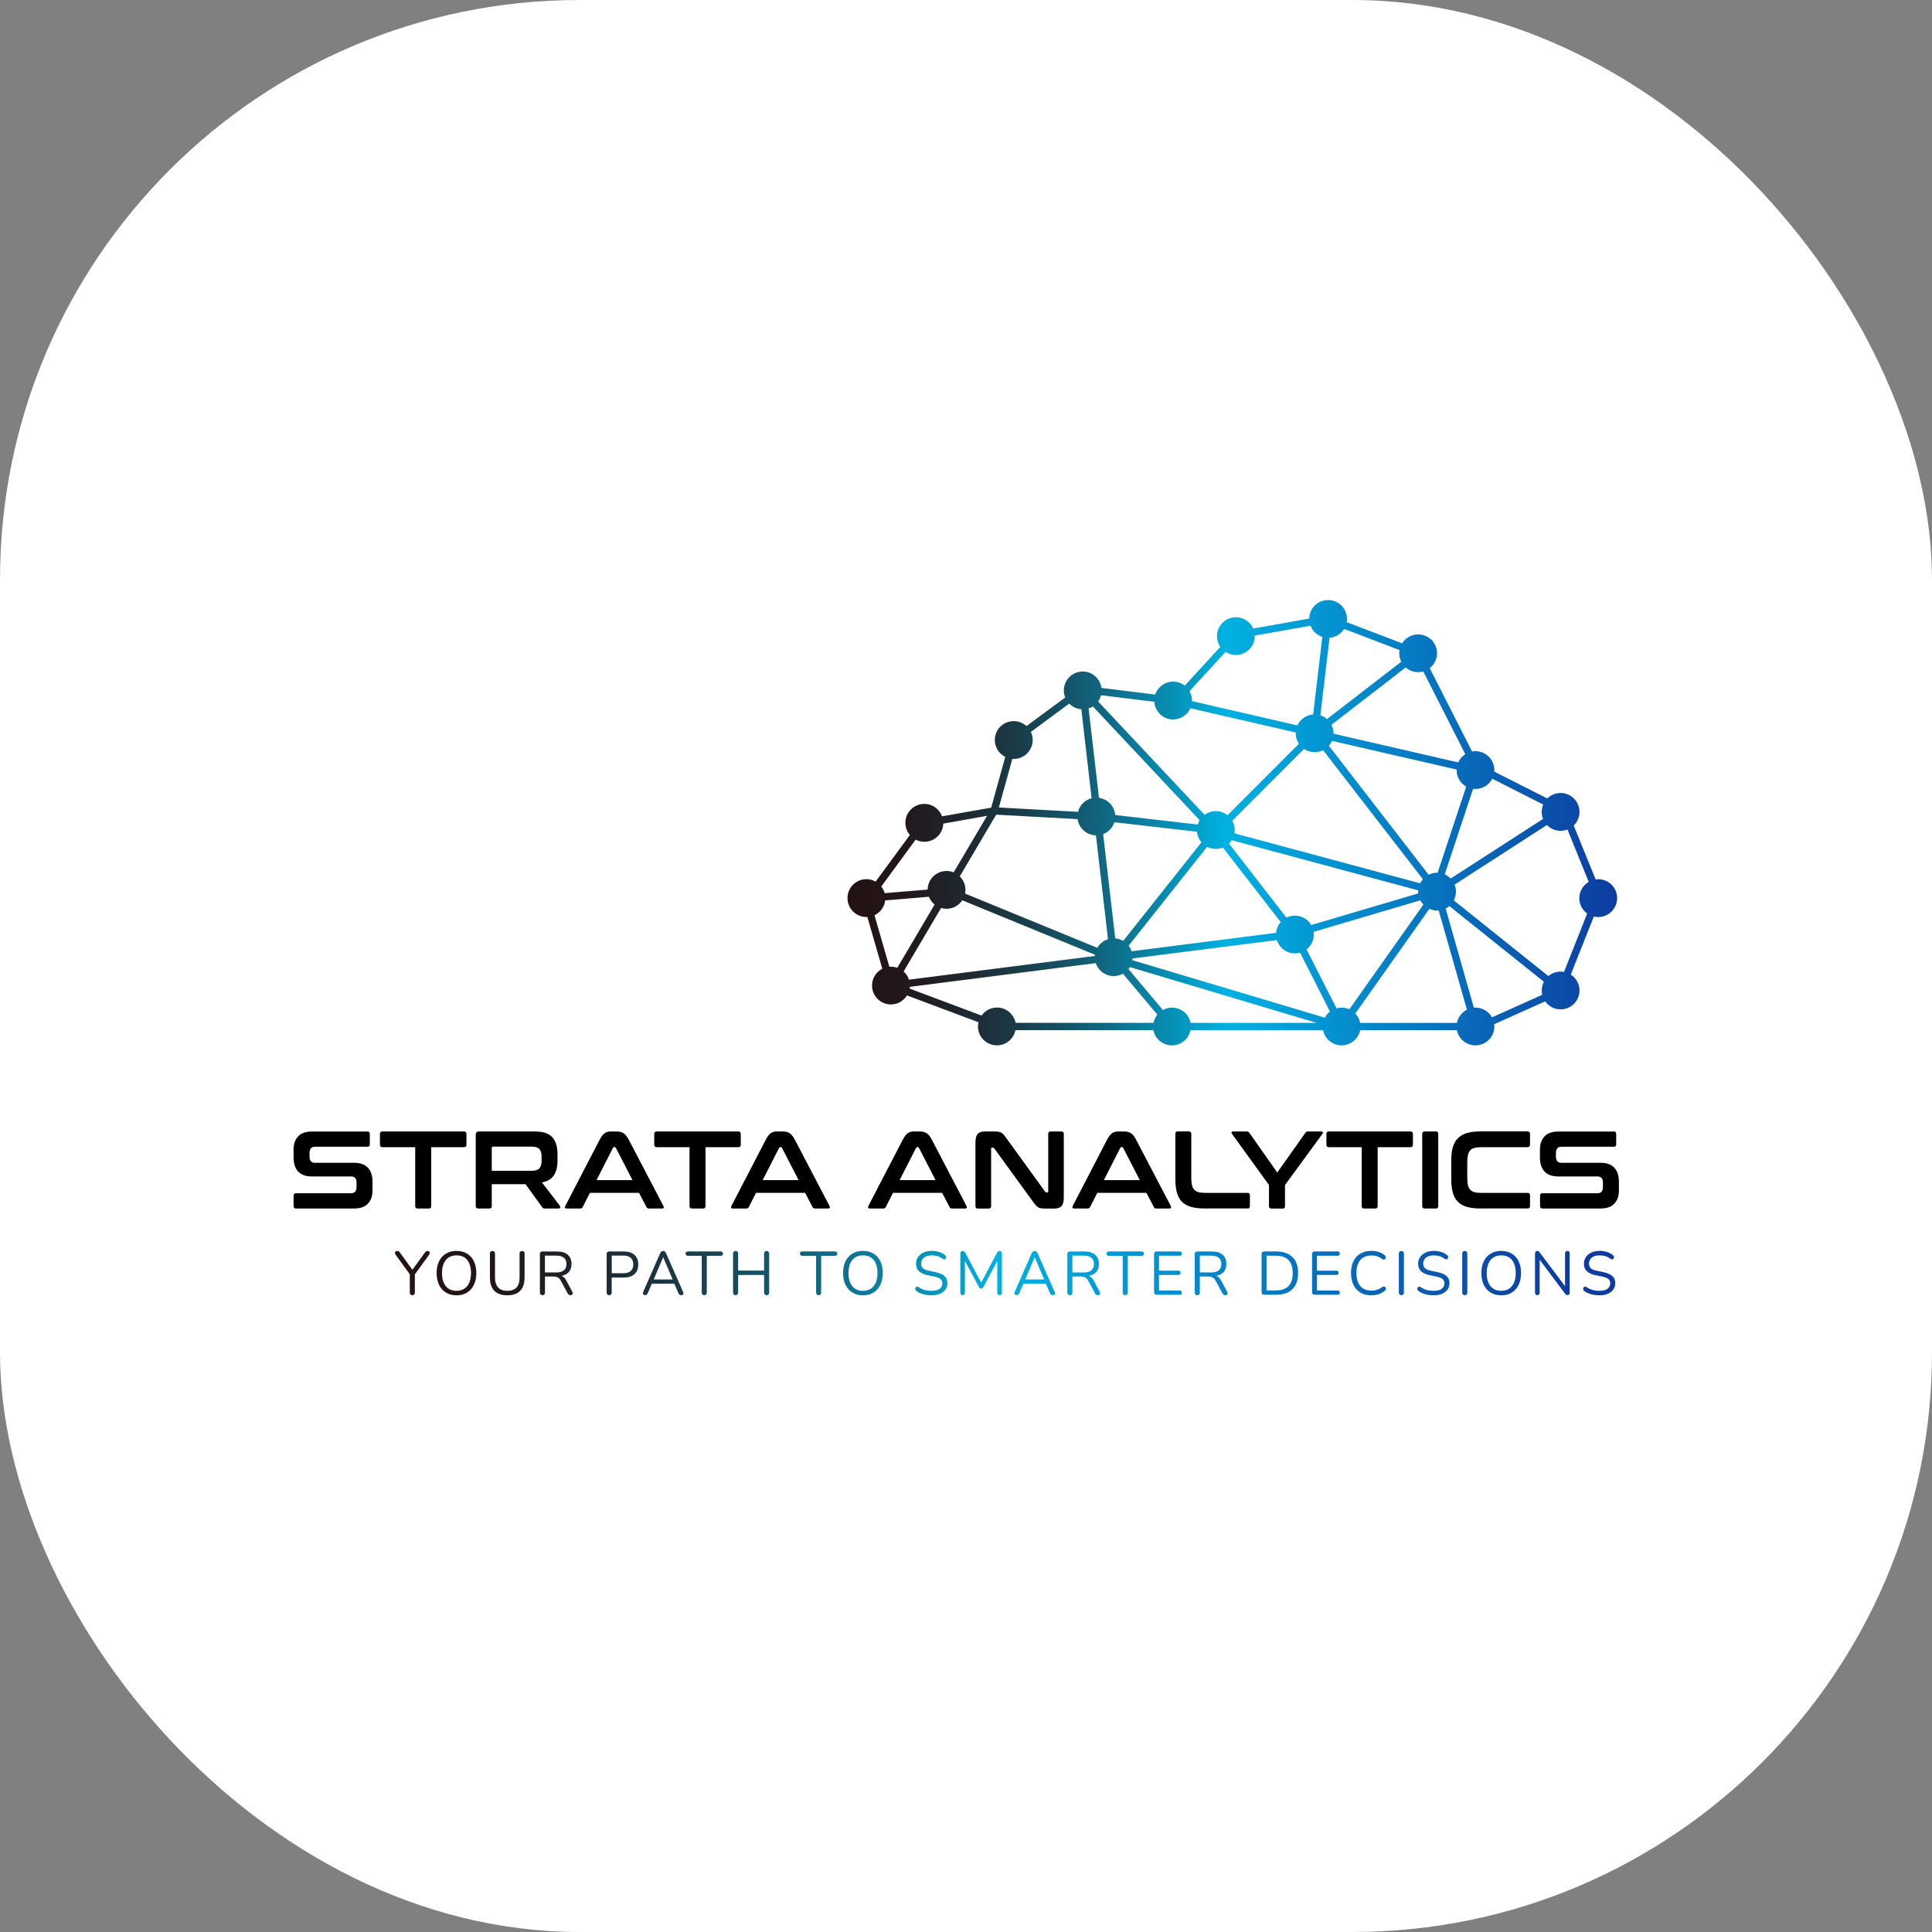 <svg xmlns="http://www.w3.org/2000/svg" version="1.1" xmlns:xlink="http://www.w3.org/1999/xlink" width="1000" height="1000"><rect width="100%" height="100%" fill="#808080" stroke="none"/><g clip-path="url(#SvgjsClipPath1152)"><rect width="1000" height="1000" fill="#ffffff"></rect><g transform="matrix(2.12,0,0,2.12,50,216.958)"><svg xmlns="http://www.w3.org/2000/svg" version="1.1" xmlns:xlink="http://www.w3.org/1999/xlink" width="424.48" height="266.99"><svg id="Capa_1" data-name="Capa 1" xmlns="http://www.w3.org/2000/svg" viewBox="0 0 424.48 266.99">
  <defs>
    <style>
      .cls-1 {
        fill: url(#linear-gradient-2);
      }

      .cls-2 {
        fill: url(#linear-gradient);
      }
    </style>
    <linearGradient id="linear-gradient" x1="86.27" y1="209.3" x2="358.47" y2="207.67" gradientUnits="userSpaceOnUse">
      <stop offset="0" stop-color="#231315"></stop>
      <stop offset=".05" stop-color="#21171b"></stop>
      <stop offset=".12" stop-color="#1f252c"></stop>
      <stop offset=".21" stop-color="#1a3b48"></stop>
      <stop offset=".3" stop-color="#135970"></stop>
      <stop offset=".39" stop-color="#0a81a3"></stop>
      <stop offset=".49" stop-color="#00b0e0"></stop>
      <stop offset=".49" stop-color="#00b2e2"></stop>
      <stop offset=".87" stop-color="#095bb1"></stop>
      <stop offset="1" stop-color="#0d3ba0"></stop>
    </linearGradient>
    <linearGradient id="linear-gradient-2" x1="183.35" y1="98.52" x2="371.24" y2="98.52" gradientUnits="userSpaceOnUse">
      <stop offset=".02" stop-color="#231315"></stop>
      <stop offset=".07" stop-color="#21171b"></stop>
      <stop offset=".14" stop-color="#1f252c"></stop>
      <stop offset=".22" stop-color="#1a3b48"></stop>
      <stop offset=".3" stop-color="#135970"></stop>
      <stop offset=".39" stop-color="#0a81a3"></stop>
      <stop offset=".49" stop-color="#00b0e0"></stop>
      <stop offset=".49" stop-color="#00b2e2"></stop>
      <stop offset=".87" stop-color="#095bb1"></stop>
      <stop offset="1" stop-color="#0d3ba0"></stop>
    </linearGradient>
  <clipPath id="SvgjsClipPath1152"><rect width="1000" height="1000" x="0" y="0" rx="300" ry="300"></rect></clipPath></defs>
  <g>
    <path class="cls-2" d="M77.09,213.88c-.2,0-.35-.06-.46-.17s-.16-.28-.16-.49v-4.92l.27.85-3.77-5.19c-.09-.13-.13-.26-.13-.4,0-.13.06-.25.16-.34.1-.09.23-.14.39-.14.14,0,.27.03.38.1.11.06.21.17.3.31l3.19,4.41h-.31l3.19-4.41c.11-.15.22-.25.32-.31.1-.06.22-.09.36-.09.16,0,.29.04.38.13.09.09.14.2.14.33,0,.14-.04.28-.14.43l-3.75,5.17.25-.85v4.92c0,.44-.21.66-.61.66Z"></path>
    <path class="cls-2" d="M87.85,213.91c-.98,0-1.83-.22-2.56-.67-.73-.44-1.29-1.07-1.68-1.88s-.59-1.77-.59-2.88c0-.84.11-1.59.34-2.26.23-.66.55-1.23.97-1.69.42-.46.93-.82,1.52-1.08.59-.25,1.26-.38,2-.38,1,0,1.86.22,2.59.66s1.28,1.06,1.68,1.87c.39.81.59,1.76.59,2.87,0,.84-.12,1.6-.35,2.27s-.55,1.24-.97,1.71c-.42.47-.93.83-1.52,1.09-.6.25-1.27.38-2.02.38ZM87.85,212.81c.76,0,1.4-.17,1.93-.51.52-.34.93-.83,1.21-1.48.28-.65.42-1.43.42-2.34,0-1.37-.31-2.43-.92-3.19-.61-.75-1.49-1.13-2.63-1.13-.74,0-1.37.17-1.9.51-.53.34-.93.83-1.21,1.48-.28.65-.42,1.42-.42,2.33,0,1.36.31,2.42.93,3.19s1.48,1.15,2.6,1.15Z"></path>
    <path class="cls-2" d="M100.28,213.91c-.7,0-1.31-.09-1.84-.28-.53-.19-.97-.46-1.33-.82-.36-.37-.63-.82-.81-1.36s-.27-1.16-.27-1.86v-5.86c0-.21.05-.37.16-.47s.26-.16.46-.16.35.05.46.16c.1.1.16.26.16.47v5.8c0,1.1.25,1.92.77,2.47.51.54,1.26.82,2.25.82s1.73-.27,2.23-.82.75-1.37.75-2.47v-5.8c0-.21.05-.37.16-.47.11-.1.27-.16.46-.16s.34.05.44.16.16.26.16.47v5.86c0,.93-.16,1.72-.47,2.37-.32.65-.79,1.14-1.42,1.46-.63.33-1.4.49-2.32.49Z"></path>
    <path class="cls-2" d="M108.85,213.88c-.2,0-.35-.06-.46-.17-.11-.11-.16-.27-.16-.47v-9.4c0-.21.05-.37.17-.47s.26-.16.46-.16h3.56c1.13,0,2,.27,2.61.8.61.53.92,1.28.92,2.26,0,.62-.14,1.16-.41,1.61-.28.46-.68.8-1.21,1.03-.53.24-1.17.35-1.9.35l.15-.19h.3c.39,0,.73.1,1.02.3.29.2.55.52.79.96l1.44,2.69c.08.14.12.28.11.41,0,.14-.05.25-.14.33s-.22.13-.39.13-.31-.04-.42-.12c-.11-.08-.21-.19-.29-.34l-1.64-3.03c-.23-.43-.49-.72-.79-.86-.3-.15-.69-.22-1.18-.22h-1.92v3.93c0,.2-.05.36-.15.47s-.25.17-.46.17ZM109.46,208.33h2.77c.82,0,1.44-.17,1.86-.52.42-.35.63-.86.63-1.55s-.21-1.18-.63-1.52c-.42-.34-1.04-.52-1.86-.52h-2.77v4.11Z"></path>
    <path class="cls-2" d="M125.15,213.88c-.2,0-.35-.06-.46-.17-.11-.11-.16-.27-.16-.47v-9.4c0-.21.05-.37.17-.47s.26-.16.46-.16h3.56c1.13,0,2,.28,2.61.83.61.56.92,1.34.92,2.35s-.3,1.78-.92,2.34c-.61.56-1.48.84-2.61.84h-2.96v3.67c0,.2-.05.36-.15.47s-.25.17-.46.17ZM125.77,208.52h2.8c.81,0,1.42-.18,1.84-.55s.62-.9.62-1.6-.21-1.25-.62-1.61c-.42-.37-1.03-.55-1.84-.55h-2.8v4.31Z"></path>
    <path class="cls-2" d="M133.94,213.88c-.16,0-.29-.04-.38-.11-.09-.08-.15-.17-.17-.3-.01-.12.01-.27.08-.43l4.12-9.39c.09-.2.2-.34.32-.43.12-.08.26-.13.41-.13s.29.04.41.13c.12.09.23.23.31.43l4.14,9.39c.08.16.11.31.1.44s-.07.23-.16.3c-.09.07-.22.1-.38.1-.18,0-.33-.05-.44-.14-.11-.09-.2-.23-.27-.41l-1.11-2.56.6.31h-6.45l.61-.31-1.09,2.56c-.09.19-.18.33-.29.42-.1.09-.23.13-.39.13ZM138.32,204.64l-2.42,5.68-.36-.28h5.55l-.33.28-2.42-5.68h-.03Z"></path>
    <path class="cls-2" d="M148.37,213.88c-.19,0-.34-.06-.45-.17-.11-.11-.17-.27-.17-.47v-8.97h-3.38c-.18,0-.32-.05-.42-.15-.1-.1-.15-.23-.15-.39,0-.17.05-.3.15-.39.1-.09.24-.14.42-.14h7.99c.18,0,.32.05.42.14.1.09.15.22.15.39s-.05.3-.15.4c-.1.1-.24.14-.42.14h-3.38v8.97c0,.2-.05.36-.16.47-.1.11-.26.17-.47.17Z"></path>
    <path class="cls-2" d="M156.01,213.88c-.2,0-.35-.06-.46-.17-.11-.11-.16-.27-.16-.47v-9.5c0-.21.05-.37.16-.48.1-.11.26-.17.46-.17s.35.06.46.17c.1.11.16.27.16.48v4.14h6.34v-4.14c0-.21.05-.37.16-.48.11-.11.26-.17.46-.17s.35.06.46.17c.11.11.16.27.16.48v9.5c0,.2-.05.36-.16.47-.1.11-.26.17-.46.17s-.35-.06-.46-.17c-.1-.11-.16-.27-.16-.47v-4.29h-6.34v4.29c0,.2-.05.36-.15.47s-.25.17-.46.17Z"></path>
    <path class="cls-2" d="M176.29,213.88c-.19,0-.34-.06-.45-.17-.11-.11-.17-.27-.17-.47v-8.97h-3.38c-.18,0-.32-.05-.42-.15-.1-.1-.15-.23-.15-.39,0-.17.05-.3.15-.39.1-.09.24-.14.42-.14h7.99c.18,0,.32.05.42.14.1.09.15.22.15.39s-.05.3-.15.4c-.1.1-.24.14-.42.14h-3.38v8.97c0,.2-.05.36-.16.47-.1.11-.26.17-.47.17Z"></path>
    <path class="cls-2" d="M187.09,213.91c-.98,0-1.83-.22-2.56-.67-.73-.44-1.29-1.07-1.68-1.88-.4-.81-.59-1.77-.59-2.88,0-.84.11-1.59.34-2.26.22-.66.55-1.23.97-1.69s.93-.82,1.52-1.08c.59-.25,1.26-.38,2-.38,1,0,1.86.22,2.59.66.73.44,1.29,1.06,1.68,1.87.39.81.59,1.76.59,2.87,0,.84-.12,1.6-.35,2.27-.23.67-.55,1.24-.97,1.71-.42.47-.93.83-1.52,1.09-.6.25-1.27.38-2.02.38ZM187.09,212.81c.76,0,1.4-.17,1.93-.51.52-.34.93-.83,1.21-1.48.28-.65.42-1.43.42-2.34,0-1.37-.31-2.43-.92-3.19-.62-.75-1.49-1.13-2.63-1.13-.74,0-1.37.17-1.9.51-.53.34-.93.83-1.21,1.48-.28.65-.42,1.42-.42,2.33,0,1.36.31,2.42.93,3.19.62.77,1.48,1.15,2.59,1.15Z"></path>
    <path class="cls-2" d="M203.84,213.91c-.47,0-.93-.04-1.38-.12-.45-.08-.87-.2-1.25-.35-.39-.15-.73-.34-1.04-.57-.12-.09-.2-.19-.25-.31-.04-.11-.06-.23-.03-.35.02-.11.08-.21.15-.29.07-.08.17-.12.28-.13.11,0,.23.02.36.1.45.32.93.55,1.44.7.51.15,1.08.22,1.72.22.9,0,1.57-.17,2-.5s.65-.78.65-1.33c0-.45-.16-.8-.47-1.06-.31-.25-.84-.46-1.58-.61l-1.56-.31c-.94-.2-1.64-.53-2.11-.98s-.7-1.06-.7-1.82c0-.47.09-.9.29-1.28.19-.38.46-.71.79-.99.34-.27.75-.49,1.21-.64s.99-.23,1.56-.23c.63,0,1.22.09,1.76.26.54.17,1.04.44,1.48.79.11.09.19.19.23.31.04.12.04.23.01.33s-.08.19-.16.26c-.08.07-.17.11-.29.12-.12.01-.24-.03-.38-.12-.4-.3-.81-.52-1.25-.65-.43-.13-.9-.2-1.42-.2s-.99.08-1.37.24c-.39.16-.69.39-.9.7-.21.31-.32.66-.32,1.06,0,.48.15.86.44,1.14.29.28.78.49,1.45.61l1.56.33c1.01.21,1.76.53,2.24.95.49.43.73,1,.73,1.73,0,.44-.09.85-.27,1.22-.18.37-.44.69-.78.95-.34.27-.75.47-1.23.61-.48.14-1.02.21-1.62.21Z"></path>
    <path class="cls-2" d="M211.45,213.88c-.18,0-.32-.05-.42-.16-.1-.1-.15-.25-.15-.44v-9.58c0-.2.05-.35.15-.45.1-.1.24-.15.42-.15.16,0,.29.03.38.1.1.06.18.17.26.32l4.11,7.74h-.45l4.09-7.74c.08-.15.17-.26.25-.32.09-.06.22-.1.39-.1s.3.05.41.15c.1.1.15.25.15.45v9.58c0,.19-.05.34-.14.44-.09.11-.24.16-.43.16-.18,0-.32-.05-.42-.16-.1-.1-.15-.25-.15-.44v-8.43h.36l-3.75,7.03c-.07.13-.14.22-.22.28-.08.05-.18.08-.32.08s-.25-.03-.33-.09c-.08-.06-.15-.15-.21-.27l-3.79-7.05h.36v8.44c0,.19-.05.34-.14.44-.09.11-.23.16-.41.16Z"></path>
    <path class="cls-2" d="M224.65,213.88c-.16,0-.29-.04-.38-.11-.09-.08-.15-.17-.17-.3-.01-.12.01-.27.08-.43l4.12-9.39c.09-.2.2-.34.32-.43.12-.08.26-.13.41-.13s.29.04.41.13c.12.09.23.23.31.43l4.14,9.39c.08.16.11.31.1.44s-.07.23-.16.3c-.09.07-.22.1-.38.1-.18,0-.33-.05-.44-.14-.11-.09-.2-.23-.27-.41l-1.11-2.56.6.31h-6.45l.61-.31-1.09,2.56c-.09.19-.18.33-.29.42-.1.09-.23.13-.39.13ZM229.03,204.64l-2.42,5.68-.36-.28h5.55l-.33.28-2.42-5.68h-.03Z"></path>
    <path class="cls-2" d="M237.62,213.88c-.2,0-.35-.06-.46-.17-.11-.11-.16-.27-.16-.47v-9.4c0-.21.05-.37.17-.47s.26-.16.46-.16h3.56c1.13,0,2,.27,2.61.8.61.53.92,1.28.92,2.26,0,.62-.14,1.16-.41,1.61-.28.46-.68.8-1.21,1.03-.53.24-1.17.35-1.9.35l.15-.19h.3c.39,0,.73.1,1.02.3.29.2.55.52.79.96l1.44,2.69c.08.14.12.28.11.41,0,.14-.05.25-.14.33s-.22.13-.39.13-.31-.04-.42-.12c-.11-.08-.21-.19-.29-.34l-1.64-3.03c-.23-.43-.49-.72-.79-.86-.3-.15-.69-.22-1.18-.22h-1.92v3.93c0,.2-.05.36-.15.47s-.25.17-.46.17ZM238.24,208.33h2.77c.82,0,1.44-.17,1.86-.52.42-.35.63-.86.63-1.55s-.21-1.18-.63-1.52c-.42-.34-1.04-.52-1.86-.52h-2.77v4.11Z"></path>
    <path class="cls-2" d="M251.15,213.88c-.19,0-.34-.06-.45-.17-.11-.11-.17-.27-.17-.47v-8.97h-3.38c-.18,0-.32-.05-.42-.15-.1-.1-.15-.23-.15-.39,0-.17.05-.3.15-.39.1-.09.24-.14.42-.14h7.99c.18,0,.32.05.42.14.1.09.15.22.15.39s-.05.3-.15.4c-.1.1-.24.14-.42.14h-3.38v8.97c0,.2-.05.36-.16.47-.1.11-.26.17-.47.17Z"></path>
    <path class="cls-2" d="M258.85,213.77c-.22,0-.39-.06-.5-.17s-.17-.28-.17-.5v-9.23c0-.22.06-.39.17-.5.12-.12.28-.17.5-.17h5.58c.17,0,.3.05.39.14s.13.22.13.38c0,.17-.04.3-.13.39-.09.09-.22.13-.39.13h-5.05v3.66h4.74c.17,0,.3.04.39.13s.13.21.13.38-.04.3-.13.39-.22.13-.39.13h-4.74v3.81h5.05c.17,0,.3.04.39.14.09.09.13.21.13.38,0,.17-.04.3-.13.39-.09.09-.22.13-.39.13h-5.58Z"></path>
    <path class="cls-2" d="M268.73,213.88c-.2,0-.35-.06-.46-.17-.11-.11-.16-.27-.16-.47v-9.4c0-.21.05-.37.17-.47s.26-.16.46-.16h3.56c1.13,0,2,.27,2.61.8.61.53.92,1.28.92,2.26,0,.62-.14,1.16-.41,1.61-.28.46-.68.8-1.21,1.03-.53.24-1.17.35-1.9.35l.15-.19h.3c.39,0,.73.1,1.02.3.29.2.55.52.79.96l1.44,2.69c.08.14.12.28.11.41,0,.14-.05.25-.14.33s-.22.13-.39.13-.31-.04-.42-.12c-.11-.08-.21-.19-.29-.34l-1.64-3.03c-.23-.43-.49-.72-.79-.86-.3-.15-.69-.22-1.18-.22h-1.92v3.93c0,.2-.05.36-.15.47s-.25.17-.46.17ZM269.35,208.33h2.77c.82,0,1.44-.17,1.86-.52.42-.35.63-.86.63-1.55s-.21-1.18-.63-1.52c-.42-.34-1.04-.52-1.86-.52h-2.77v4.11Z"></path>
    <path class="cls-2" d="M285.1,213.77c-.22,0-.39-.06-.5-.17s-.17-.28-.17-.5v-9.23c0-.22.06-.39.17-.5.12-.12.28-.17.5-.17h2.89c1.71,0,3.03.45,3.96,1.35s1.4,2.21,1.4,3.93c0,.86-.12,1.62-.35,2.27-.24.66-.58,1.21-1.04,1.66-.46.45-1.02.79-1.68,1.02-.66.23-1.42.35-2.28.35h-2.89ZM285.65,212.72h2.25c.7,0,1.31-.09,1.82-.27.51-.18.95-.44,1.29-.8.34-.35.6-.79.77-1.33s.25-1.15.25-1.85c0-1.41-.34-2.47-1.04-3.17-.69-.71-1.72-1.06-3.1-1.06h-2.25v8.48Z"></path>
    <path class="cls-2" d="M297.43,213.77c-.22,0-.39-.06-.5-.17s-.17-.28-.17-.5v-9.23c0-.22.06-.39.17-.5.12-.12.28-.17.5-.17h5.58c.17,0,.3.05.39.14s.13.22.13.38c0,.17-.04.3-.13.39-.09.09-.22.13-.39.13h-5.05v3.66h4.74c.17,0,.3.04.39.13s.13.21.13.38-.04.3-.13.39-.22.13-.39.13h-4.74v3.81h5.05c.17,0,.3.04.39.14.09.09.13.21.13.38,0,.17-.04.3-.13.39-.09.09-.22.13-.39.13h-5.58Z"></path>
    <path class="cls-2" d="M311.23,213.91c-1.04,0-1.93-.22-2.67-.66s-1.31-1.06-1.7-1.88c-.4-.81-.59-1.77-.59-2.9,0-.84.11-1.59.34-2.26.22-.66.55-1.23.97-1.69s.95-.82,1.57-1.08c.62-.25,1.31-.38,2.08-.38.62,0,1.21.09,1.77.26.56.17,1.04.43,1.46.77.13.1.22.21.26.34s.05.25.02.36c-.04.12-.1.21-.18.29-.08.07-.19.11-.31.11s-.25-.05-.4-.15c-.36-.29-.76-.5-1.19-.65s-.89-.21-1.39-.21c-.79,0-1.46.17-2.01.5-.55.33-.97.82-1.25,1.46-.28.64-.42,1.42-.42,2.33s.14,1.69.42,2.33c.28.65.69,1.13,1.25,1.47.55.34,1.22.5,2.01.5.49,0,.96-.07,1.39-.22.44-.15.85-.36,1.21-.65.15-.1.29-.15.41-.14s.22.04.3.11c.08.07.14.16.17.27.04.11.04.23,0,.35s-.11.23-.23.31c-.42.36-.91.63-1.48.82-.57.19-1.17.28-1.81.28Z"></path>
    <path class="cls-2" d="M318.56,213.88c-.2,0-.35-.06-.46-.17-.11-.11-.16-.27-.16-.47v-9.5c0-.21.05-.37.16-.48.1-.11.26-.17.46-.17s.35.06.46.17c.1.11.16.27.16.48v9.5c0,.2-.05.36-.15.47s-.25.17-.46.17Z"></path>
    <path class="cls-2" d="M326.42,213.91c-.47,0-.93-.04-1.38-.12-.45-.08-.87-.2-1.25-.35-.39-.15-.73-.34-1.04-.57-.12-.09-.2-.19-.25-.31-.04-.11-.06-.23-.03-.35.02-.11.08-.21.15-.29.07-.08.17-.12.28-.13.11,0,.23.02.36.1.45.32.93.55,1.44.7.51.15,1.08.22,1.72.22.9,0,1.57-.17,2-.5s.65-.78.65-1.33c0-.45-.16-.8-.47-1.06-.31-.25-.84-.46-1.58-.61l-1.56-.31c-.94-.2-1.64-.53-2.11-.98s-.7-1.06-.7-1.82c0-.47.09-.9.29-1.28.19-.38.46-.71.79-.99.34-.27.75-.49,1.21-.64s.99-.23,1.56-.23c.63,0,1.22.09,1.76.26.54.17,1.04.44,1.48.79.11.09.19.19.23.31.04.12.04.23.01.33s-.08.19-.16.26c-.08.07-.17.11-.29.12-.12.01-.24-.03-.38-.12-.4-.3-.81-.52-1.25-.65-.43-.13-.9-.2-1.42-.2s-.99.08-1.37.24c-.39.16-.69.39-.9.7-.21.31-.32.66-.32,1.06,0,.48.15.86.44,1.14.29.28.78.49,1.45.61l1.56.33c1.01.21,1.76.53,2.24.95.49.43.73,1,.73,1.73,0,.44-.09.85-.27,1.22-.18.37-.44.69-.78.95-.34.27-.75.47-1.23.61-.48.14-1.02.21-1.62.21Z"></path>
    <path class="cls-2" d="M334.04,213.88c-.2,0-.35-.06-.46-.17-.11-.11-.16-.27-.16-.47v-9.5c0-.21.05-.37.16-.48.1-.11.26-.17.46-.17s.35.06.46.17c.1.11.16.27.16.48v9.5c0,.2-.05.36-.15.47s-.25.17-.46.17Z"></path>
    <path class="cls-2" d="M342.92,213.91c-.98,0-1.83-.22-2.56-.67-.73-.44-1.29-1.07-1.68-1.88-.4-.81-.59-1.77-.59-2.88,0-.84.11-1.59.34-2.26.22-.66.55-1.23.97-1.69.42-.46.93-.82,1.52-1.08.59-.25,1.26-.38,2-.38,1,0,1.86.22,2.59.66.73.44,1.29,1.06,1.68,1.87.39.81.59,1.76.59,2.87,0,.84-.12,1.6-.35,2.27-.23.67-.55,1.24-.97,1.71-.42.47-.93.83-1.52,1.09-.6.25-1.27.38-2.02.38ZM342.92,212.81c.76,0,1.4-.17,1.93-.51.52-.34.93-.83,1.21-1.48.28-.65.42-1.43.42-2.34,0-1.37-.31-2.43-.92-3.19-.62-.75-1.49-1.13-2.63-1.13-.74,0-1.37.17-1.9.51-.53.34-.93.83-1.21,1.48-.28.65-.42,1.42-.42,2.33,0,1.36.31,2.42.93,3.19.62.77,1.48,1.15,2.59,1.15Z"></path>
    <path class="cls-2" d="M351.77,213.88c-.19,0-.33-.05-.43-.16-.1-.1-.15-.26-.15-.46v-9.54c0-.2.05-.35.15-.47.1-.11.23-.17.39-.17s.28.03.35.08c.08.06.16.15.26.29l6.54,8.72h-.36v-8.49c0-.19.05-.34.15-.44.1-.1.25-.16.43-.16s.32.05.41.16c.09.1.14.25.14.44v9.58c0,.19-.04.34-.13.44-.08.11-.21.16-.37.16-.15,0-.27-.03-.36-.09s-.18-.16-.29-.29l-6.52-8.71h.34v8.48c0,.2-.05.35-.15.46-.1.11-.24.16-.42.16Z"></path>
    <path class="cls-2" d="M366.9,213.91c-.47,0-.93-.04-1.38-.12-.45-.08-.87-.2-1.25-.35-.39-.15-.73-.34-1.04-.57-.12-.09-.2-.19-.25-.31-.04-.11-.06-.23-.03-.35.02-.11.08-.21.15-.29.07-.08.17-.12.28-.13.11,0,.23.02.36.1.45.32.93.55,1.44.7.51.15,1.08.22,1.72.22.9,0,1.57-.17,2-.5s.65-.78.65-1.33c0-.45-.16-.8-.47-1.06-.31-.25-.84-.46-1.58-.61l-1.56-.31c-.94-.2-1.64-.53-2.11-.98s-.7-1.06-.7-1.82c0-.47.09-.9.29-1.28.19-.38.46-.71.79-.99.34-.27.75-.49,1.21-.64s.99-.23,1.56-.23c.63,0,1.22.09,1.76.26.54.17,1.04.44,1.48.79.11.09.19.19.23.31.04.12.04.23.01.33s-.08.19-.16.26c-.08.07-.17.11-.29.12-.12.01-.24-.03-.38-.12-.4-.3-.81-.52-1.25-.65-.43-.13-.9-.2-1.42-.2s-.99.08-1.37.24c-.39.16-.69.39-.9.7-.21.31-.32.66-.32,1.06,0,.48.15.86.44,1.14.29.28.78.49,1.45.61l1.56.33c1.01.21,1.76.53,2.24.95.49.43.73,1,.73,1.73,0,.44-.09.85-.27,1.22-.18.37-.44.69-.78.95-.34.27-.75.47-1.23.61-.48.14-1.02.21-1.62.21Z"></path>
  </g>
  <path class="cls-1" d="M366.62,112.33c-.21,0-.42.02-.63.05l-5.35-13.17c.87-.84,1.41-2.02,1.41-3.32,0-2.55-2.07-4.62-4.62-4.62-1.26,0-2.4.51-3.24,1.33l-12.94-6.54c0-.12.01-.25.01-.38,0-2.55-2.07-4.62-4.61-4.62-.29,0-.56.03-.83.08l-10.33-20.35c1.08-.85,1.78-2.16,1.78-3.63,0-2.55-2.06-4.61-4.62-4.61-1.65,0-3.09.87-3.91,2.17l-13.53-5.16c.04-.26.07-.52.07-.78,0-2.55-2.06-4.62-4.61-4.62s-4.57,2.02-4.61,4.53l-13.67,2.43c-.72-1.63-2.34-2.76-4.22-2.76-2.55,0-4.62,2.06-4.62,4.61,0,.97.3,1.88.81,2.62l-8.69,9.47c-.78-.61-1.76-.98-2.84-.98-2.03,0-3.76,1.32-4.37,3.15l-13.12-1.61c-.3-2.26-2.23-4.01-4.57-4.01-2.55,0-4.62,2.07-4.62,4.62,0,.61.12,1.19.34,1.72l-9.46,6.98c-.82-.75-1.91-1.21-3.11-1.21-2.55,0-4.62,2.06-4.62,4.61,0,1.81,1.04,3.37,2.55,4.12l-3.44,12.4-12,2.12c-.64-1.77-2.34-3.04-4.33-3.04-2.55,0-4.62,2.07-4.62,4.62,0,1.14.42,2.18,1.1,2.98l-8.36,11.38c-.67-.38-1.44-.6-2.26-.6-2.55,0-4.61,2.07-4.61,4.62s2.06,4.62,4.61,4.62c.08,0,.16,0,.24-.01l3.65,12.64c-1.49.77-2.51,2.31-2.51,4.1,0,2.55,2.07,4.62,4.61,4.62,1.66,0,3.11-.88,3.92-2.2l17.46,6.54c-.07.34-.12.68-.12,1.04,0,2.55,2.07,4.61,4.62,4.61,2.24,0,4.11-1.6,4.53-3.72h33.68c.41,2.12,2.28,3.72,4.53,3.72s4.11-1.6,4.53-3.72h32.36c.42,2.12,2.29,3.72,4.53,3.72s4.11-1.6,4.53-3.72h23.61c.42,2.12,2.29,3.72,4.54,3.72,2.54,0,4.61-2.06,4.61-4.61,0-.18-.01-.37-.04-.55l12.44-5.58c.84,1.18,2.22,1.95,3.77,1.95,2.55,0,4.62-2.06,4.62-4.61,0-1.63-.85-3.06-2.13-3.88l5.63-14.18c.34.08.71.13,1.07.13,2.55,0,4.62-2.07,4.62-4.62s-2.07-4.62-4.62-4.62ZM353.18,94.09c-.23.55-.36,1.16-.36,1.8s.12,1.18.33,1.71l-22.55,14.55c-.41-.43-.91-.77-1.45-1.02l6.92-20.88c.19.02.39.04.59.04,1.78,0,3.32-1.02,4.09-2.5l12.43,6.29ZM332.12,147.4h-23.61c-.18-.88-.6-1.67-1.19-2.29l18.07-25.55c.57.26,1.21.41,1.89.41.13,0,.26,0,.39-.02l6.9,24.23c-1.24.63-2.16,1.81-2.44,3.22ZM262.57,143.67c-.81,0-1.57.21-2.23.58l-8.41-9.99c.12-.15.23-.32.34-.48l45.64,13.62h-30.81c-.41-2.12-2.28-3.73-4.53-3.73ZM198.34,136.84c-.26-.78-.72-1.46-1.31-1.99l9.15-15.5c.42.12.87.19,1.33.19,1.61,0,3.02-.82,3.85-2.07l32.39,13.29c0,.1-.02.2-.03.3l-45.38,5.79ZM192.41,115.73c-.17-.61-.45-1.16-.83-1.64l8.39-11.43c.64.33,1.37.52,2.14.52,2.49,0,4.51-1.96,4.61-4.43l10.68-1.9-8.15,13.8c-.54-.22-1.12-.34-1.74-.34-2.52,0-4.57,2.02-4.61,4.54l-10.48.88ZM239.52,97.65c.31,2.21,2.18,3.92,4.47,3.97l2.94,25.35c-1.11.35-2.03,1.11-2.6,2.1l-32.29-13.24c.06-.29.09-.59.09-.9,0-1.29-.53-2.46-1.39-3.3l8.9-15.07,19.89,1.09ZM262.84,73.31c1.88,0,3.5-1.12,4.22-2.73l25.7,5.92c0,.06,0,.12,0,.19,0,.95.29,1.84.78,2.57l-17.42,17.44c-.79-.62-1.78-1-2.87-1-1.02,0-1.96.34-2.73.9l-26-27.68c.33-.45.57-.97.72-1.52l13,1.6c.16,2.41,2.16,4.32,4.6,4.32ZM334.39,89.7l-6.98,21.04s-.09,0-.13,0c-.74,0-1.44.18-2.06.49l-24.37-31.5c.31-.35.57-.75.76-1.19l30.44,7.01c0,.05,0,.1,0,.15,0,1.72.94,3.22,2.35,4.02ZM305.87,144.08c-.58-.26-1.22-.41-1.89-.41-.44,0-.86.07-1.26.18l-7.31-14.4c1.08-.84,1.78-2.16,1.78-3.63,0-.22-.02-.43-.05-.65l26.04-7.69c.21.38.45.73.75,1.04l-18.06,25.55ZM248.49,98.41l20.17,2.32c.09.98.48,1.87,1.09,2.58l-19.1,24.07c-.58-.34-1.24-.56-1.95-.61l-2.95-25.46c1.3-.5,2.32-1.57,2.75-2.91ZM294.8,80.52c.73.49,1.62.78,2.57.78.75,0,1.45-.18,2.07-.49l24.37,31.51c-.27.3-.49.64-.67,1l-45.34-12.2c.05-.26.07-.53.07-.8,0-.82-.21-1.59-.59-2.26l17.52-17.54ZM252.7,129.91c-.16-.49-.41-.95-.72-1.36l19.15-24.14c.63.33,1.35.51,2.12.51.61,0,1.2-.12,1.73-.34l14.12,18.2c-.62.72-1.03,1.62-1.12,2.63l-35.28,4.5ZM292.57,121.21c-.74,0-1.45.18-2.07.5l-14.03-18.09c.26-.25.48-.53.67-.83l45.53,12.25c0,.1-.02.21-.02.32,0,.15,0,.29.02.43l-26.12,7.72c-.8-1.37-2.28-2.29-3.99-2.29ZM252.93,131.67l35.24-4.49c.58,1.88,2.34,3.25,4.4,3.25.44,0,.86-.07,1.26-.18l7.3,14.39c-.51.4-.93.91-1.24,1.49l-47.02-14.04c.02-.14.04-.28.04-.43ZM243.24,70.14l26.08,27.78c-.2.33-.36.68-.47,1.05l-20.15-2.32c-.17-2.17-1.84-3.91-3.97-4.2l-2.53-21.82c.37-.12.72-.29,1.05-.49ZM334.16,81.8c-.76.48-1.36,1.18-1.72,2l-30.46-7.01s0-.07,0-.11c0-.74-.18-1.45-.49-2.06l18.12-14c.81.71,1.88,1.15,3.04,1.15.44,0,.85-.06,1.26-.18l10.25,20.2ZM318.11,56.37c-.04.26-.07.52-.07.78,0,.74.18,1.44.5,2.07l-18.13,14c-.47-.41-1.02-.73-1.62-.93l2.24-18.93c1.5-.11,2.8-.95,3.56-2.15l13.53,5.17ZM296.38,50.43c.49,1.29,1.56,2.3,2.88,2.73l-2.24,18.93c-1.71.13-3.16,1.19-3.84,2.68l-25.73-5.92c0-.05,0-.1,0-.15,0-.83-.22-1.61-.61-2.29l8.79-9.59c.72.48,1.59.75,2.53.75,2.55,0,4.61-2.06,4.61-4.61,0-.04,0-.08,0-.12l13.6-2.41ZM223.94,82.95c2.54,0,4.61-2.07,4.61-4.62,0-.71-.17-1.37-.45-1.97l9.37-6.92c.76.78,1.79,1.29,2.95,1.38l2.51,21.72c-1.62.42-2.9,1.7-3.31,3.33l-19.33-1.06,3.29-11.88c.12,0,.23.02.36.02ZM189.93,121.12c1.4-.67,2.42-2.02,2.61-3.62l10.67-.9c.29.75.78,1.41,1.39,1.91l-9.11,15.44c-.48-.17-1-.27-1.54-.27-.14,0-.27,0-.4.02l-3.63-12.58ZM198.51,139.05c.02-.15.04-.29.05-.45l45.39-5.79c.61,1.84,2.34,3.16,4.38,3.16.81,0,1.58-.21,2.24-.58l8.41,9.99c-.46.57-.79,1.26-.93,2h-33.68c-.42-2.12-2.29-3.73-4.53-3.73-1.56,0-2.93.78-3.77,1.96l-17.56-6.58ZM340.68,146.04c-.79-1.41-2.3-2.37-4.03-2.37-.13,0-.27.01-.39.02l-6.89-24.23c.31-.16.62-.36.89-.59l23.09,18.49c-.33.64-.52,1.36-.52,2.14,0,.36.04.71.12,1.04l-12.26,5.51ZM358.28,134.96c-.28-.05-.55-.08-.85-.08-1.13,0-2.18.41-2.98,1.09l-23.09-18.48c.33-.64.53-1.37.53-2.14,0-.6-.12-1.18-.34-1.71l22.55-14.55c.84.87,2.02,1.42,3.32,1.42.6,0,1.17-.12,1.69-.32l5.19,12.78c-1.37.8-2.3,2.28-2.3,3.99,0,1.54.76,2.9,1.92,3.74l-5.65,14.26Z"></path>
  <g>
    <path d="M66.14,173.91c.37,0,.56.2.56.59v2.55c0,.39-.18.59-.56.59h-12.79c-.5,0-.84.13-1.05.4-.21.27-.31.64-.31,1.1v.92c0,1,.44,1.5,1.33,1.5h9.57c1.48,0,2.6.4,3.35,1.2.75.8,1.12,1.94,1.12,3.43v2.15c0,1.31-.36,2.37-1.1,3.17-.73.81-1.87,1.21-3.42,1.21h-14.15c-.39,0-.59-.2-.59-.59v-2.55c0-.39.19-.59.59-.59h13.41c.5,0,.84-.13,1.05-.4.2-.27.31-.63.31-1.1v-1.1c0-1-.44-1.5-1.33-1.5h-9.58c-1.48,0-2.59-.4-3.34-1.2-.75-.8-1.12-1.94-1.12-3.43v-1.96c0-1.31.36-2.36,1.1-3.17.73-.8,1.87-1.21,3.42-1.21h13.54Z"></path>
    <path d="M89.71,173.91c.39,0,.59.2.59.59v2.63c0,.41-.19.62-.59.62h-8.02v14.38c0,.4-.19.59-.56.59h-2.78c-.37,0-.56-.2-.56-.59v-14.38h-8.02c-.39,0-.59-.21-.59-.62v-2.63c0-.39.19-.59.59-.59h19.94Z"></path>
    <path d="M107.04,173.91c1.96,0,3.36.46,4.21,1.4.85.93,1.28,2.31,1.28,4.14v1.53c0,1.54-.3,2.76-.89,3.65-.6.9-1.57,1.47-2.91,1.72l4.37,5.7c.08.09.11.22.08.4-.03.18-.17.27-.41.27h-3.29c-.22,0-.37-.03-.46-.08-.08-.05-.17-.14-.26-.27l-4.03-5.59h-8.25v5.35c0,.4-.19.59-.56.59h-2.76c-.39,0-.59-.2-.59-.59v-17.41c0-.54.26-.81.77-.81h13.71ZM96.48,183.51h9.78c.87,0,1.48-.2,1.84-.59.36-.4.54-1,.54-1.8v-1.12c0-.81-.18-1.41-.54-1.8-.36-.39-.97-.59-1.84-.59h-9.45c-.22,0-.33.11-.33.32v5.59Z"></path>
    <path d="M127.01,173.91c.65,0,1.19.14,1.63.41.44.28.88.82,1.3,1.63l8.45,16.15c.09.18.11.33.06.44-.04.12-.17.18-.37.18h-3.24c-.29,0-.48-.12-.59-.35l-1.81-3.47h-12l-1.76,3.47c-.12.23-.32.35-.59.35h-3.32c-.22,0-.36-.06-.4-.18-.04-.12-.02-.26.06-.44l8.38-16.15c.43-.81.84-1.35,1.25-1.63.41-.28.88-.41,1.43-.41h1.51ZM122.06,185.79h8.78l-4.06-7.87c-.07-.13-.16-.19-.28-.19h-.15c-.12,0-.22.06-.28.19l-4.01,7.87Z"></path>
    <path d="M156.68,173.91c.39,0,.59.2.59.59v2.63c0,.41-.2.62-.59.62h-8.02v14.38c0,.4-.19.59-.56.59h-2.78c-.38,0-.56-.2-.56-.59v-14.38h-8.02c-.39,0-.59-.21-.59-.62v-2.63c0-.39.2-.59.59-.59h19.94Z"></path>
    <path d="M167.56,173.91c.65,0,1.19.14,1.63.41.44.28.88.82,1.3,1.63l8.45,16.15c.09.18.11.33.06.44-.04.12-.16.18-.37.18h-3.24c-.29,0-.48-.12-.59-.35l-1.81-3.47h-12l-1.76,3.47c-.12.23-.31.35-.59.35h-3.32c-.22,0-.35-.06-.4-.18-.04-.12-.02-.26.07-.44l8.38-16.15c.42-.81.84-1.35,1.25-1.63.41-.28.89-.41,1.43-.41h1.51ZM162.61,185.79h8.79l-4.06-7.87c-.07-.13-.16-.19-.28-.19h-.15c-.12,0-.21.06-.28.19l-4.01,7.87Z"></path>
    <path d="M201.01,173.91c.65,0,1.19.14,1.63.41.44.28.88.82,1.3,1.63l8.45,16.15c.09.18.11.33.06.44-.04.12-.17.18-.37.18h-3.24c-.29,0-.48-.12-.59-.35l-1.81-3.47h-12l-1.76,3.47c-.12.23-.31.35-.59.35h-3.32c-.22,0-.35-.06-.4-.18-.04-.12-.02-.26.06-.44l8.38-16.15c.43-.81.84-1.35,1.25-1.63.41-.28.89-.41,1.43-.41h1.51ZM196.05,185.79h8.79l-4.06-7.87c-.07-.13-.16-.19-.28-.19h-.15c-.12,0-.21.06-.28.19l-4.01,7.87Z"></path>
    <path d="M219.11,173.91c.41,0,.75.02,1.02.05.28.04.51.11.72.23.21.12.4.28.59.48.19.21.4.48.64.82l9.5,13.12c.07.13.18.19.33.19h.23c.14,0,.2-.09.2-.27v-14.03c0-.39.19-.59.56-.59h2.68c.37,0,.56.2.56.59v15.43c0,1.09-.19,1.83-.56,2.22-.37.39-.95.58-1.73.58h-2.2c-.39,0-.72-.02-.98-.05-.27-.04-.5-.11-.7-.21-.21-.11-.41-.27-.6-.47-.2-.2-.42-.49-.68-.85l-9.53-13.12c-.1-.12-.21-.19-.33-.19h-.23c-.13,0-.2.09-.2.27v14.03c0,.4-.19.59-.56.59h-2.68c-.39,0-.59-.2-.59-.59v-15.43c0-1.09.19-1.83.56-2.22.37-.38.95-.58,1.74-.58h2.25Z"></path>
    <path d="M250.88,173.91c.64,0,1.19.14,1.63.41.44.28.87.82,1.3,1.63l8.45,16.15c.09.18.11.33.06.44-.04.12-.17.18-.37.18h-3.24c-.29,0-.48-.12-.58-.35l-1.81-3.47h-12l-1.76,3.47c-.12.23-.31.35-.59.35h-3.32c-.22,0-.35-.06-.39-.18-.04-.12-.02-.26.06-.44l8.37-16.15c.43-.81.84-1.35,1.25-1.63.41-.28.88-.41,1.43-.41h1.51ZM245.92,185.79h8.78l-4.06-7.87c-.07-.13-.16-.19-.28-.19h-.15c-.12,0-.21.06-.28.19l-4.01,7.87Z"></path>
    <path d="M266.71,173.91c.37,0,.56.2.56.59v10.72c0,.72.06,1.31.17,1.79.11.47.29.85.55,1.13.26.28.6.48,1.04.59.44.12.98.17,1.65.17h10.34c.37,0,.56.2.56.59v2.63c0,.4-.19.59-.56.59h-10.49c-1.29,0-2.39-.12-3.29-.38-.9-.25-1.64-.66-2.21-1.22-.57-.56-.99-1.3-1.25-2.21-.27-.91-.4-2-.4-3.29v-11.13c0-.39.2-.59.59-.59h2.76Z"></path>
    <path d="M280.83,173.91c.27,0,.47.11.61.32l6.82,9.7,6.87-9.7c.13-.21.34-.32.61-.32h3.35c.13,0,.23.06.28.18.05.11.03.23-.05.36l-9.17,12.53v5.16c0,.4-.19.59-.56.59h-2.76c-.39,0-.59-.2-.59-.59v-5.16l-9.07-12.53c-.08-.12-.11-.25-.06-.36.04-.12.14-.18.29-.18h3.42Z"></path>
    <path d="M320.79,173.91c.39,0,.59.2.59.59v2.63c0,.41-.2.62-.59.62h-8.02v14.38c0,.4-.19.59-.56.59h-2.78c-.37,0-.56-.2-.56-.59v-14.38h-8.02c-.39,0-.59-.21-.59-.62v-2.63c0-.39.19-.59.59-.59h19.94Z"></path>
    <path d="M327,173.91c.37,0,.56.2.56.59v17.63c0,.4-.19.59-.56.59h-2.76c-.39,0-.59-.2-.59-.59v-17.63c0-.39.2-.59.59-.59h2.76Z"></path>
    <path d="M349.41,173.91c.38,0,.56.2.56.59v2.63c0,.41-.19.62-.56.62h-11.36c-.66,0-1.21.06-1.64.17-.44.12-.78.31-1.04.59-.26.28-.44.65-.55,1.12-.11.47-.17,1.06-.17,1.78v3.81c0,.72.05,1.31.17,1.79.11.47.29.85.55,1.13.25.28.6.48,1.04.59.43.12.98.17,1.64.17h11.36c.38,0,.56.2.56.59v2.63c0,.4-.19.59-.56.59h-11.52c-1.29,0-2.39-.12-3.29-.38-.9-.25-1.64-.66-2.21-1.22-.57-.56-.99-1.3-1.25-2.21-.27-.91-.4-2-.4-3.29v-4.62c0-1.29.13-2.38.4-3.28.26-.9.68-1.62,1.25-2.19.57-.56,1.31-.98,2.21-1.24.9-.26,2-.39,3.29-.39h11.52Z"></path>
    <path d="M370.45,173.91c.38,0,.56.2.56.59v2.55c0,.39-.19.59-.56.59h-12.79c-.5,0-.84.13-1.05.4-.2.27-.31.64-.31,1.1v.92c0,1,.44,1.5,1.33,1.5h9.58c1.48,0,2.6.4,3.34,1.2.75.8,1.12,1.94,1.12,3.43v2.15c0,1.31-.37,2.37-1.1,3.17-.73.81-1.87,1.21-3.42,1.21h-14.14c-.39,0-.59-.2-.59-.59v-2.55c0-.39.2-.59.59-.59h13.4c.5,0,.84-.13,1.05-.4.2-.27.31-.63.31-1.1v-1.1c0-1-.44-1.5-1.33-1.5h-9.58c-1.48,0-2.6-.4-3.35-1.2-.75-.8-1.12-1.94-1.12-3.43v-1.96c0-1.31.36-2.36,1.1-3.17.73-.8,1.88-1.21,3.42-1.21h13.53Z"></path>
  </g>
</svg></svg></g></g></svg>
